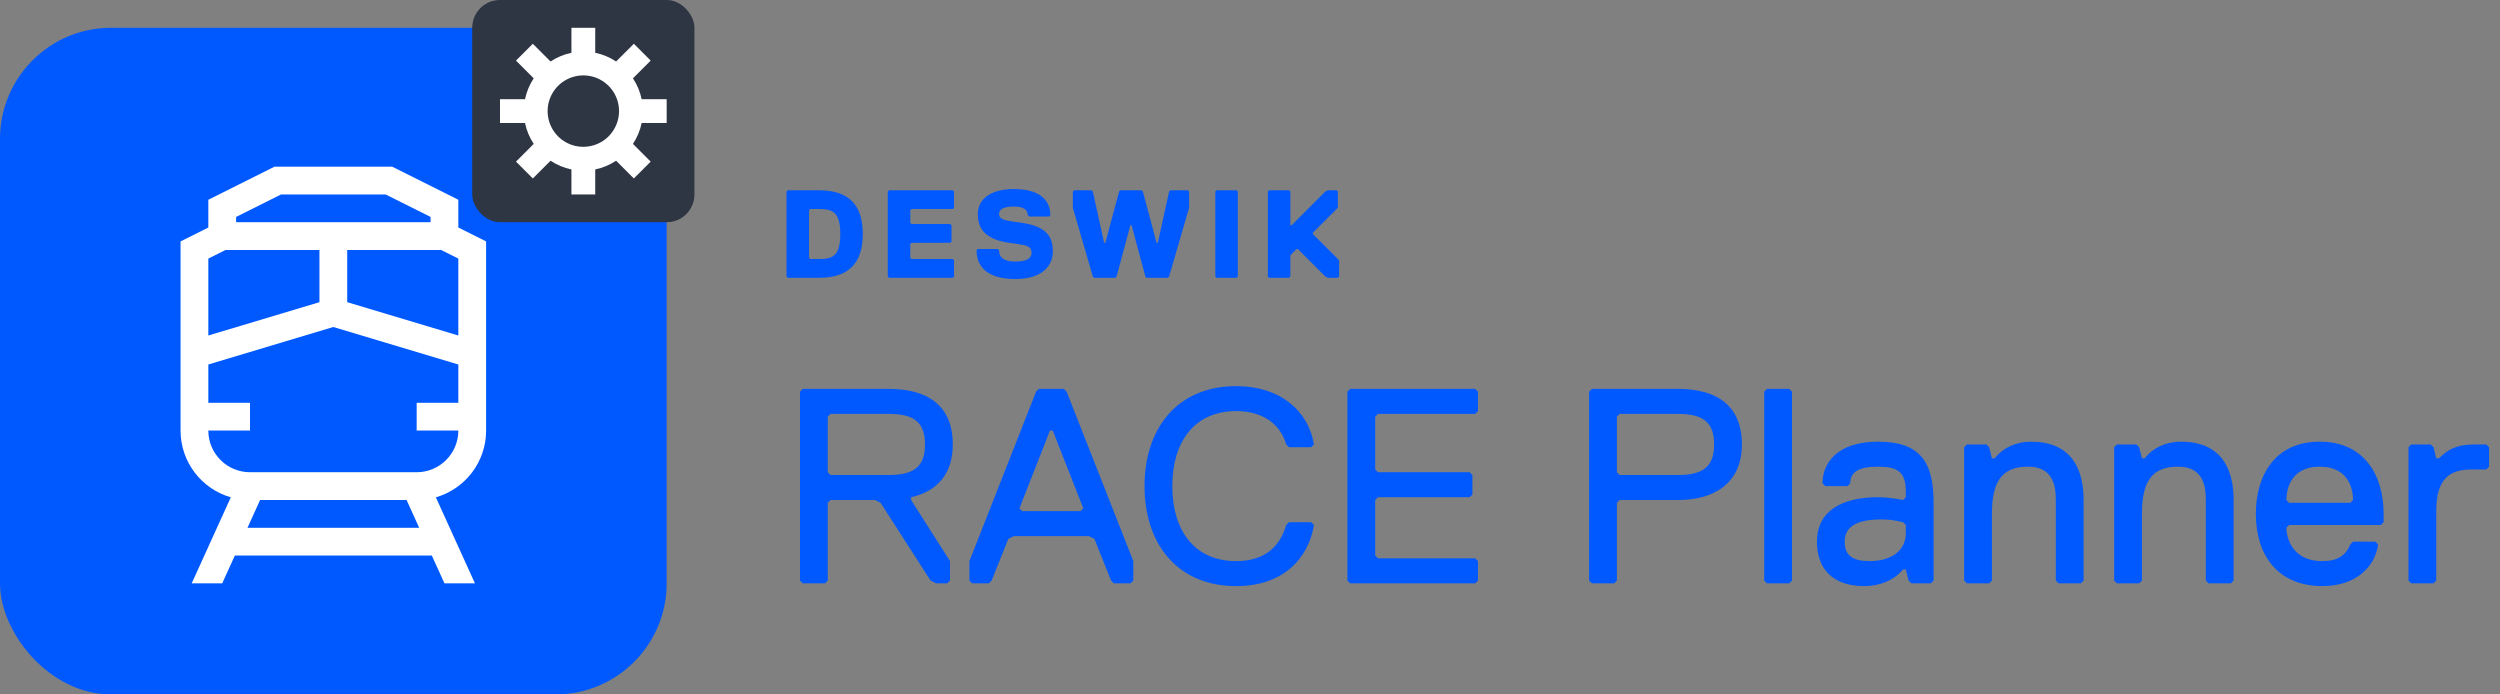 <svg width="180" height="50" viewBox="0 0 180 50" fill="none" xmlns="http://www.w3.org/2000/svg">
<rect x="0" y="0" width="180" height="50" fill="#808080" stroke="none"/>
<rect y="2" width="48" height="48" rx="8" fill="#0059FF"/>
<path fill-rule="evenodd" clip-rule="evenodd" d="M19.764 12H28.236L33 14.382V16.382L35 17.382V31C35 33.282 33.471 35.207 31.382 35.807L34.197 42H32L31.091 40H16.909L16 42H13.803L16.618 35.807C14.529 35.207 13 33.282 13 31V17.382L15 16.382V14.382L19.764 12ZM18.727 36L17.818 38H30.182L29.273 36H18.727ZM33 26.244V29H30V31H33C33 32.657 31.657 34 30 34H18C16.343 34 15 32.657 15 31H18V29H15V26.244L24 23.544L33 26.244ZM31.764 18L33 18.618V24.156L25 21.756V18H31.764ZM31 15.618V16H17V15.618L20.236 14H27.764L31 15.618ZM15 18.618L16.236 18H23V21.756L15 24.156V18.618Z" fill="white"/>
<path d="M62.12 16.85C62.12 18.83 61.22 20 58.97 20H56.72L56.63 19.91V13.79L56.72 13.7H58.97C61.22 13.7 62.12 14.87 62.12 16.85ZM60.5 16.85C60.5 15.41 60.05 15.05 59.06 15.05H58.34L58.25 15.14V18.56L58.34 18.65H59.06C60.05 18.65 60.5 18.29 60.5 16.85ZM68.69 19.91L68.6 20H64.01L63.92 19.91V13.79L64.01 13.7H68.6L68.69 13.79V14.96L68.6 15.05H65.63L65.54 15.14V16.04L65.63 16.13H68.42L68.51 16.22V17.39L68.42 17.48H65.63L65.54 17.57V18.56L65.63 18.65H68.6L68.69 18.74V19.91ZM74.273 18.2C74.273 17.75 73.913 17.66 73.283 17.57L72.653 17.48C70.763 17.21 70.403 16.31 70.403 15.41C70.403 14.42 71.213 13.61 73.013 13.61C74.633 13.61 75.623 14.24 75.623 15.5L75.533 15.59H74.093L74.003 15.5C74.003 15.14 73.733 14.87 73.013 14.87C72.293 14.87 71.933 15.05 71.933 15.41C71.933 15.77 72.293 15.86 72.923 15.95L73.553 16.04C75.443 16.31 75.803 17.12 75.803 18.11C75.803 19.1 75.083 20.09 73.103 20.09C71.303 20.09 70.313 19.37 70.313 18.02L70.403 17.93H71.843L71.933 18.02C71.933 18.56 72.293 18.83 73.103 18.83C73.823 18.83 74.273 18.65 74.273 18.2ZM80.665 13.7H82.195L82.285 13.79L83.275 17.48H83.365L84.175 13.79L84.265 13.7H85.525L85.615 13.79V14.96L84.175 19.91L84.085 20H82.555L82.465 19.91L81.475 16.22H81.385L80.395 19.91L80.305 20H78.775L78.685 19.91L77.245 14.96V13.79L77.335 13.7H78.595L78.685 13.79L79.495 17.48H79.585L80.575 13.79L80.665 13.7ZM89.123 19.91L89.032 20H87.593L87.502 19.91V13.79L87.593 13.7H89.032L89.123 13.79V19.91ZM96.415 19.91L96.325 20H95.605L95.425 19.91L93.445 17.93H93.355L92.905 18.38V19.91L92.815 20H91.375L91.285 19.91V13.79L91.375 13.7H92.815L92.905 13.79V16.22H92.995L95.425 13.79L95.605 13.7H96.235L96.325 13.79V14.96L94.525 16.76V16.85L96.415 18.74V19.91Z" fill="#0059FF"/>
<path d="M66.6 32C66.6 30.4 65.8 29.8 64 29.8H59.8L59.6 30V34L59.8 34.2H64C65.8 34.2 66.6 33.6 66.6 32ZM68.6 32C68.6 34.2 67.4 35.4 65.6 35.8V36L68.4 40.4V41.8L68.2 42H67.4L67 41.8L63.4 36.2L63 36H59.8L59.6 36.2V41.8L59.4 42H57.8L57.6 41.8V28.2L57.8 28H64C66.8 28 68.6 29.2 68.6 32ZM81.598 41.8L81.398 42H80.198L79.998 41.8L78.798 38.8L78.398 38.6H72.998L72.598 38.8L71.398 41.8L71.198 42H69.998L69.798 41.8V40.4L74.598 28.2L74.798 28H76.598L76.798 28.2L81.598 40.4V41.8ZM77.998 36.6L75.798 31H75.598L73.398 36.6L73.598 36.8H77.798L77.998 36.6ZM89.005 42.2C84.805 42.2 82.406 39.2 82.406 35C82.406 30.8 84.805 27.8 89.005 27.8C92.206 27.8 94.206 29.6 94.606 32L94.406 32.2H92.805L92.606 32C92.206 30.6 91.005 29.6 89.005 29.6C86.005 29.6 84.406 31.8 84.406 35C84.406 38.2 86.005 40.4 89.005 40.4C91.206 40.4 92.206 39.2 92.606 37.8L92.805 37.6H94.406L94.606 37.8C94.206 40.2 92.406 42.2 89.005 42.2ZM106.414 41.8L106.214 42H97.214L97.014 41.8V28.2L97.214 28H106.214L106.414 28.2V29.6L106.214 29.8H99.214L99.014 30V33.8L99.214 34H105.814L106.014 34.2V35.6L105.814 35.8H99.214L99.014 36V40L99.214 40.2H106.214L106.414 40.4V41.8ZM125.416 32C125.416 34.8 123.416 36 120.816 36H116.616L116.416 36.2V41.8L116.216 42H114.616L114.416 41.8V28.2L114.616 28H120.816C123.616 28 125.416 29.2 125.416 32ZM123.416 32C123.416 30.4 122.616 29.8 120.816 29.8H116.616L116.416 30V34L116.616 34.2H120.816C122.616 34.2 123.416 33.6 123.416 32ZM129.024 41.8L128.824 42H127.224L127.024 41.8V28.2L127.224 28H128.824L129.024 28.2V41.8ZM139.219 41.8L139.019 42H137.619L137.419 41.8L137.219 41H137.019C136.359 41.8 135.319 42.2 134.219 42.2C131.999 42.2 130.819 41 130.819 39C130.819 36.8 132.599 35.8 135.219 35.8C135.819 35.8 136.519 35.9 137.019 36L137.219 35.8V35.4C137.219 33.98 136.639 33.6 135.219 33.6C133.799 33.6 133.219 34 133.219 34.8L133.019 35H131.419L131.219 34.8C131.219 33.4 132.219 31.8 135.219 31.8C138.219 31.8 139.219 33.22 139.219 36.2V41.8ZM137.219 38.4V37.8L137.019 37.6C136.399 37.44 135.919 37.4 135.419 37.4C133.599 37.4 132.819 37.98 132.819 39C132.819 40.02 133.419 40.4 134.619 40.4C136.219 40.4 137.219 39.6 137.219 38.4ZM150.019 41.8L149.819 42H148.219L148.019 41.8V36C148.019 34.98 147.819 33.6 146.019 33.6C144.199 33.6 143.419 34.58 143.419 37V41.8L143.219 42H141.619L141.419 41.8V32.2L141.619 32H143.019L143.219 32.2L143.419 33H143.619C144.199 32.24 145.159 31.8 146.219 31.8C149.019 31.8 150.019 33.6 150.019 36V41.8ZM160.82 41.8L160.62 42H159.02L158.82 41.8V36C158.82 34.98 158.62 33.6 156.82 33.6C155 33.6 154.22 34.58 154.22 37V41.8L154.02 42H152.42L152.22 41.8V32.2L152.42 32H153.82L154.02 32.2L154.22 33H154.42C155 32.24 155.96 31.8 157.02 31.8C159.82 31.8 160.82 33.6 160.82 36V41.8ZM169.22 36.2L169.42 36C169.42 35.4 169.22 33.6 167.02 33.6C164.82 33.6 164.62 35.4 164.62 36L164.82 36.2H169.22ZM167.22 42.2C164.02 42.2 162.42 40 162.42 37C162.42 34.2 163.82 31.8 167.02 31.8C170.22 31.8 171.62 34.2 171.62 37V37.6L171.42 37.8H164.82L164.62 38C164.62 38.4 164.82 40.4 167.22 40.4C168.02 40.4 168.82 40.2 169.22 39.2L169.42 39H171.02L171.22 39.2C171.02 40.8 169.62 42.2 167.22 42.2ZM179.211 33.6L179.011 33.8H178.011C176.411 33.8 175.411 34.4 175.411 36.8V41.8L175.211 42H173.611L173.411 41.8V32.2L173.611 32H175.011L175.211 32.2L175.411 33H175.611C176.211 32.4 176.811 32 178.211 32H179.011L179.211 32.2V33.6Z" fill="#0059FF"/>
<rect x="34" width="16" height="16" rx="2" fill="#2E3543"/>
<path d="M48 8.857V7.143H46.199C46.088 6.607 45.875 6.096 45.572 5.64L46.849 4.363L45.637 3.151L44.36 4.428C43.904 4.125 43.394 3.912 42.857 3.801V2H41.143V3.801C40.606 3.912 40.096 4.125 39.64 4.428L38.363 3.151L37.151 4.363L38.428 5.64C38.125 6.096 37.912 6.607 37.801 7.143H36V8.857H37.801C37.912 9.393 38.125 9.904 38.428 10.36L37.151 11.637L38.363 12.849L39.64 11.572C40.096 11.875 40.606 12.088 41.143 12.199V14H42.857V12.199C43.394 12.088 43.904 11.875 44.36 11.572L45.637 12.849L46.849 11.637L45.572 10.36C45.875 9.904 46.088 9.393 46.199 8.857H48ZM42 10.571C41.491 10.571 40.994 10.421 40.571 10.138C40.148 9.856 39.819 9.454 39.624 8.984C39.43 8.514 39.379 7.997 39.478 7.498C39.577 7 39.822 6.541 40.182 6.182C40.541 5.822 40.999 5.577 41.498 5.478C41.997 5.379 42.514 5.43 42.984 5.624C43.454 5.819 43.855 6.149 44.138 6.571C44.421 6.994 44.571 7.491 44.571 8C44.571 8.682 44.3 9.335 43.818 9.818C43.335 10.3 42.682 10.571 42 10.571Z" fill="white"/>
</svg>
